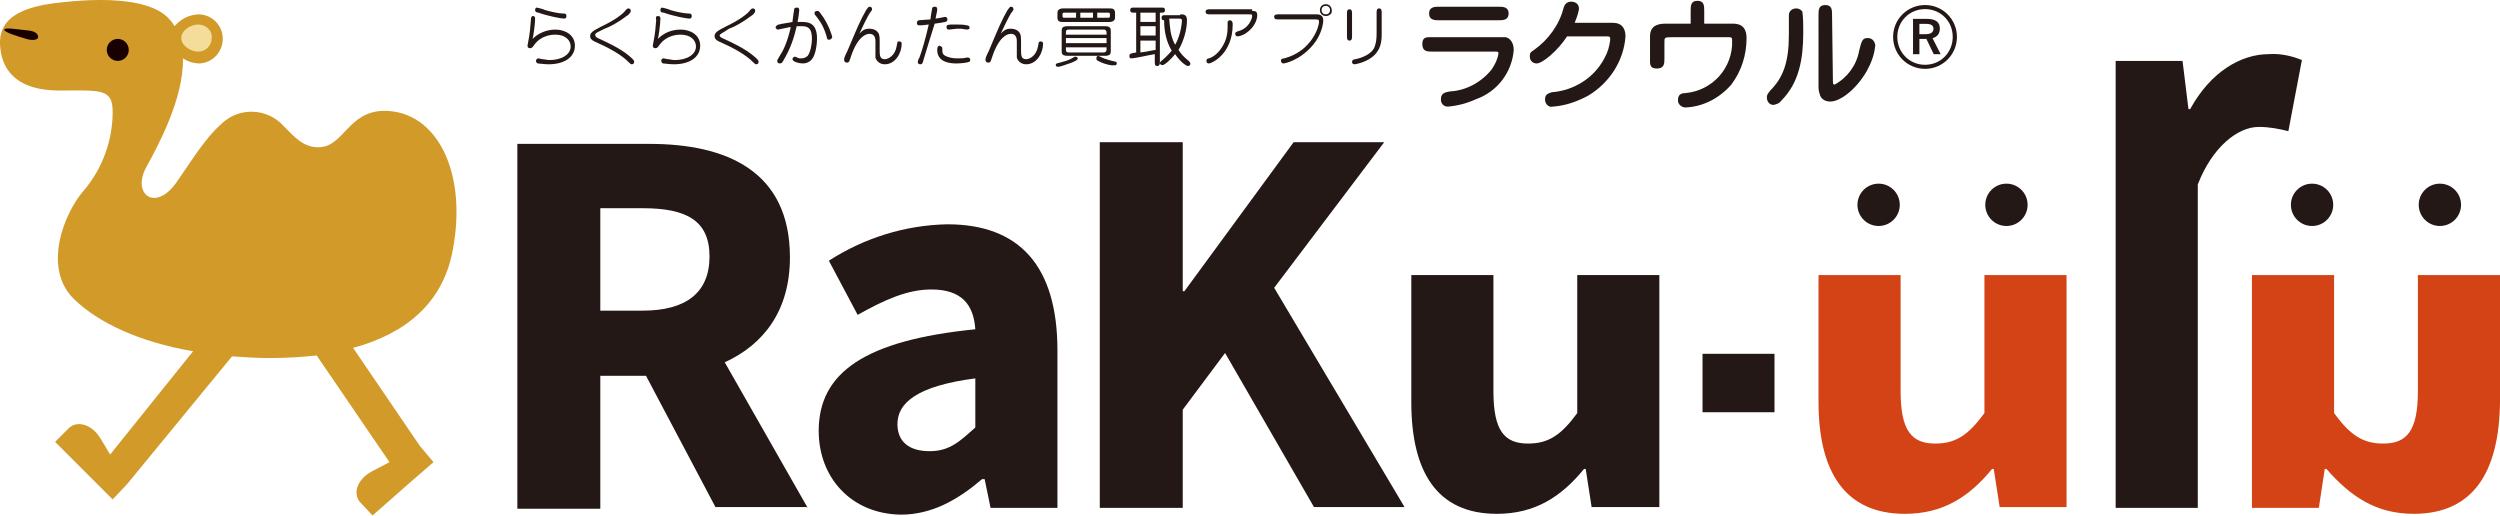 <?xml version="1.0" encoding="utf-8"?>
<!-- Generator: Adobe Illustrator 16.0.0, SVG Export Plug-In . SVG Version: 6.00 Build 0)  -->
<!DOCTYPE svg PUBLIC "-//W3C//DTD SVG 1.1//EN" "http://www.w3.org/Graphics/SVG/1.1/DTD/svg11.dtd">
<svg version="1.1" id="レイヤー_1" xmlns="http://www.w3.org/2000/svg" xmlns:xlink="http://www.w3.org/1999/xlink" x="0px"
	 y="0px" width="221.483px" height="45.671px" viewBox="0 0 221.483 45.671" enable-background="new 0 0 221.483 45.671"
	 xml:space="preserve">
<g>
	<path fill="#D19A29" d="M40.132,22.046c1.275-6.9-1.5-12.225-6.075-12.225c-3.225,0-3.6,3.225-5.85,3.225c-1.35,0-2.1-0.9-3-1.8
		c-1.425-1.65-3.9-1.8-5.475-0.375c0,0-0.075,0-0.075,0.075c-1.5,1.275-2.775,3.45-4.05,5.25c-1.875,2.625-3.975,0.975-2.625-1.425
		c0.975-1.8,3.3-6,3.225-9.6c0.45,0.3,0.975,0.45,1.5,0.45c1.2-0.075,2.1-1.125,2.025-2.325c-0.075-1.125-0.975-1.95-2.025-2.025
		c-0.9,0-1.65,0.375-2.25,1.05c-0.075-0.15-0.225-0.375-0.375-0.525c-1.5-1.875-5.7-2.1-10.35-1.5s-4.95,2.625-4.65,4.35
		c0.3,1.725,1.575,3.375,5.175,3.375s4.725-0.225,4.725,1.875c0,2.55-0.9,5.025-2.55,6.975c-1.725,1.95-3.75,6.9-0.825,9.675
		c2.1,2.024,5.7,3.75,10.5,4.574l-7.35,9.15c-0.3-0.525-0.675-1.125-0.9-1.5c-0.825-1.275-2.1-1.5-2.775-0.825l-1.2,1.2l3,3l2.1,2.1
		l1.275-1.35l9.3-11.325c1.05,0.075,2.175,0.15,3.3,0.15c1.425,0,2.775-0.075,4.2-0.226l6.45,9.45c-0.6,0.3-1.125,0.601-1.575,0.825
		c-1.35,0.75-1.65,1.95-1.05,2.7l1.125,1.2l3.15-2.775l2.25-1.95l-1.2-1.425l-5.925-8.7C36.007,29.546,39.307,26.771,40.132,22.046"
		/>
	<path fill="#F4DD9A" d="M18.757,3.371c0,0.675-0.525,1.2-1.2,1.2c-0.675,0-1.5-0.525-1.5-1.2c0-0.675,0.825-1.2,1.5-1.2
		C18.232,2.171,18.833,2.696,18.757,3.371C18.833,3.371,18.833,3.371,18.757,3.371"/>
	<path fill="#190000" d="M10.433,3.446c0.538,0,0.975,0.437,0.975,0.975c0,0.539-0.437,0.975-0.975,0.975
		c-0.539,0-0.975-0.436-0.975-0.975C9.458,3.883,9.894,3.446,10.433,3.446"/>
	<path fill="#190000" d="M0.382,2.621c-0.075,0.225,1.2,0.6,1.95,0.825s1.05,0,1.05-0.15c0-0.15-0.075-0.525-0.9-0.6
		C1.657,2.621,0.382,2.396,0.382,2.621"/>
	<path fill="#231815" d="M132.757,3.296h0.601c0.225,0,0.75,0.3,0.75,1.125c-0.15,1.95-1.426,3.675-3.301,4.35
		c-0.824,0.375-1.65,0.6-2.55,0.675c-0.375,0-0.601-0.3-0.601-0.6V8.771c0-0.525,0.375-0.6,0.826-0.675
		c1.424-0.075,2.774-0.825,3.674-1.95c0.301-0.45,0.525-0.9,0.601-1.425c0-0.15-0.075-0.15-0.375-0.15h-5.476
		c-0.449,0-0.899,0-0.899-0.675s0.45-0.6,0.899-0.6H132.757z M127.507,1.796c-0.375,0-0.899,0-0.899-0.6c0-0.6,0.524-0.6,0.899-0.6
		h5.25c0.375,0,0.899,0,0.899,0.6c0,0.6-0.524,0.6-0.899,0.6H127.507z"/>
	<path fill="#231815" d="M142.882,2.021c0.825,0,1.125,0.525,1.125,1.2c-0.149,2.175-1.425,4.125-3.3,5.25
		c-0.975,0.525-2.025,0.9-3.15,0.975c-0.3,0.075-0.6-0.149-0.675-0.524v-0.15c0-0.45,0.375-0.525,0.601-0.6
		c1.949-0.15,3.75-1.275,4.649-3c0.3-0.525,0.45-1.05,0.524-1.65c0-0.3-0.074-0.3-0.375-0.3h-3.449c-0.825,1.275-2.176,2.4-2.7,2.4
		c-0.3,0-0.601-0.225-0.601-0.6V4.946c0-0.3,0.15-0.375,0.375-0.524c1.275-0.9,2.25-2.25,2.625-3.75
		c0.076-0.226,0.226-0.525,0.676-0.525c0.375,0,0.675,0.225,0.675,0.6v0.075c-0.075,0.45-0.226,0.825-0.375,1.2H142.882z"/>
	<path fill="#231815" d="M153.458,2.096c0.375,0,1.275,0,1.275,1.275c0,1.5-0.45,2.925-1.351,4.125c-1.05,1.2-2.475,1.95-4.05,2.025
		c-0.375,0-0.675-0.3-0.675-0.6V8.846c0-0.525,0.375-0.6,0.675-0.6c2.4-0.225,4.2-2.25,4.125-4.65c0-0.3-0.075-0.3-0.375-0.3h-5.1
		c-0.525,0-0.525,0.075-0.525,0.45v1.425c0,0.45,0,0.9-0.675,0.9s-0.601-0.45-0.601-0.9v-1.95c0-1.125,0.976-1.125,1.5-1.125h2.101
		V0.971c0-0.45,0-0.9,0.6-0.9c0.601,0,0.601,0.45,0.601,0.9v1.125H153.458z"/>
	<path fill="#231815" d="M157.807,8.921c-0.15,0.225-0.375,0.3-0.675,0.375c-0.375,0-0.601-0.3-0.601-0.675
		c0-0.225,0.076-0.3,0.301-0.6c1.125-1.125,1.65-2.475,1.65-4.95V1.346c0-0.375,0.299-0.6,0.674-0.6c0.226,0,0.451,0.15,0.525,0.3
		c0.075,0.6,0.075,1.2,0.075,1.8C159.757,5.246,159.382,7.346,157.807,8.921 M162.382,7.121c0,0.225,0,0.375,0.149,0.375
		c1.125-0.6,1.951-1.725,2.176-3c0.225-0.9,0.3-1.125,0.75-1.125c0.375,0,0.6,0.225,0.675,0.6v0.075
		c-0.075,0.825-0.375,1.575-0.75,2.25c-0.899,1.575-2.325,2.7-3.226,2.7c-0.375,0-0.75-0.15-0.899-0.525
		c-0.075-0.225-0.149-0.45-0.149-0.75V1.346c0-0.45,0-0.9,0.6-0.9s0.6,0.45,0.6,0.9L162.382,7.121z"/>
	<path fill="#231815" d="M71.558,44.996l-7.35-12.899c3.45-1.575,5.775-4.575,5.775-9.3c0-7.65-5.625-10.05-12.45-10.05h-11.7
		v32.325h7.35V33.296h4.05l6.15,11.625h8.175V44.996z M53.183,18.446h3.75c3.825,0,5.925,1.05,5.925,4.275
		c0,3.225-2.1,4.8-5.925,4.8h-3.75V18.446z"/>
	<path fill="#231815" d="M72.532,38.171c0-5.176,4.125-8.025,13.875-9c-0.15-2.176-1.2-3.525-3.9-3.525c-2.1,0-4.125,0.9-6.525,2.25
		l-2.55-4.8c3.15-2.025,6.75-3.15,10.5-3.225c6.3,0,9.75,3.6,9.75,11.175v13.949h-5.925l-0.525-2.549h-0.225
		c-2.1,1.799-4.425,3.149-7.2,3.149C75.382,45.521,72.532,42.296,72.532,38.171 M86.407,37.871v-4.35
		c-5.175,0.676-6.9,2.176-6.9,4.051c0,1.574,1.05,2.399,2.85,2.399C84.157,39.971,85.057,39.072,86.407,37.871"/>
	<polygon fill="#231815" points="97.433,12.596 104.783,12.596 104.783,25.796 104.933,25.796 114.608,12.596 122.633,12.596 
		112.883,25.496 124.432,44.921 116.408,44.921 108.533,31.271 104.783,36.296 104.783,44.996 97.433,44.996 	"/>
	<path fill="#231815" d="M187.432,5.396h5.926l0.525,4.275h0.149c1.8-3.3,4.5-4.875,6.976-4.875
		c0.975-0.075,2.024,0.149,2.924,0.524l-1.199,6.3c-0.9-0.225-1.725-0.375-2.625-0.375c-1.875,0-4.125,1.8-5.4,5.1v28.649h-7.275
		V5.396z"/>
	<rect x="150.833" y="31.345" fill="#231815" width="6.375" height="5.176"/>
	<path fill="#231815" d="M125.032,35.621v-11.25h7.275v10.275c0,3.525,0.975,4.65,3.075,4.65c1.8,0,2.925-0.75,4.351-2.7V24.371
		h7.274v20.551h-6l-0.524-3.375h-0.15c-2.025,2.475-4.35,3.975-7.725,3.975C127.282,45.521,125.032,41.771,125.032,35.621"/>
	<path fill="#D44316" d="M161.108,35.621v-11.25h7.274v10.275c0,3.525,0.976,4.65,3.075,4.65c1.8,0,2.925-0.75,4.35-2.7V24.371
		h7.275v20.551h-5.926l-0.524-3.375h-0.149c-2.025,2.475-4.351,3.975-7.726,3.975C163.432,45.521,161.108,41.771,161.108,35.621"/>
	<path fill="#231815" d="M166.432,16.271c1.035,0,1.875,0.839,1.875,1.875s-0.84,1.875-1.875,1.875s-1.875-0.839-1.875-1.875
		S165.397,16.271,166.432,16.271"/>
	<path fill="#231815" d="M177.757,16.271c1.036,0,1.875,0.839,1.875,1.875s-0.839,1.875-1.875,1.875s-1.875-0.839-1.875-1.875
		S176.721,16.271,177.757,16.271"/>
	<path fill="#D44316" d="M213.833,45.521c-3.375,0-5.625-1.575-7.725-3.975h-0.15l-0.525,3.449h-5.925V24.371h7.275v12.226
		c1.425,1.95,2.55,2.7,4.35,2.7c2.101,0,3.075-1.125,3.075-4.65V24.371h7.275v11.25C221.408,41.771,219.158,45.521,213.833,45.521"
		/>
	<path fill="#231815" d="M204.833,16.271c1.036,0,1.875,0.839,1.875,1.875s-0.839,1.875-1.875,1.875s-1.875-0.839-1.875-1.875
		S203.796,16.271,204.833,16.271"/>
	<path fill="#231815" d="M216.157,16.271c1.037,0,1.875,0.839,1.875,1.875s-0.838,1.875-1.875,1.875
		c-1.035,0-1.875-0.839-1.875-1.875S215.122,16.271,216.157,16.271"/>
	<path fill="#231815" d="M49.207,2.621c0.825,0,1.725,0.45,1.725,1.425c0,1.05-0.975,1.649-2.325,1.649
		c-0.375,0-0.825-0.075-0.975-0.075c0,0-0.15-0.075-0.15-0.225c0-0.15,0.15-0.225,0.225-0.225c0,0,0.3,0.075,0.375,0.075
		c0.15,0,0.375,0.075,0.6,0.075c1.125,0,1.875-0.524,1.875-1.2c0-0.6-0.525-1.05-1.35-1.05c-0.375,0-1.275,0.075-1.875,0.9
		c-0.15,0.225-0.225,0.3-0.375,0.3c-0.15,0-0.225-0.075-0.225-0.225c0-0.075,0.15-0.75,0.15-0.825
		c0.075-0.525,0.075-0.525,0.15-1.425c0-0.375,0.15-0.375,0.15-0.375c0.075,0,0.225,0,0.225,0.225c0,0.45-0.15,1.575-0.225,1.8
		C47.707,2.921,48.457,2.621,49.207,2.621 M47.407,0.896c0-0.15,0.075-0.225,0.15-0.225c0.075,0,0.6,0.149,0.75,0.225
		c0.525,0.15,1.2,0.3,1.575,0.3c0.15,0,0.3,0,0.3,0.226c0,0.225-0.15,0.225-0.225,0.225c-0.225,0-1.425-0.225-2.25-0.525
		C47.557,1.121,47.407,1.046,47.407,0.896"/>
	<path fill="#231815" d="M52.958,3.371c0.975,0.45,1.95,0.9,2.775,1.575c0.45,0.375,0.45,0.45,0.45,0.525
		c0,0.15-0.075,0.225-0.225,0.225c-0.075,0-0.15-0.075-0.3-0.225c-0.675-0.675-1.8-1.275-3-1.8c-0.3-0.15-0.375-0.3-0.375-0.45
		c0-0.3,0.15-0.45,1.05-0.9c1.425-0.675,2.025-1.275,2.1-1.425c0.075-0.075,0.15-0.15,0.225-0.15c0.15,0,0.225,0.075,0.225,0.225
		s-0.225,0.375-0.375,0.45c-0.675,0.525-1.5,0.975-1.95,1.125c-0.6,0.3-0.825,0.375-0.825,0.525S52.808,3.296,52.958,3.371"/>
	<path fill="#231815" d="M60.307,2.621c0.825,0,1.725,0.45,1.725,1.425c0,1.05-0.975,1.649-2.325,1.649
		c-0.375,0-0.825-0.075-0.975-0.075c0,0-0.15-0.075-0.15-0.225c0-0.15,0.075-0.225,0.225-0.225c0,0,0.3,0.075,0.375,0.075
		c0.15,0,0.375,0.075,0.6,0.075c1.125,0,1.875-0.524,1.875-1.2c0-0.6-0.525-1.05-1.35-1.05c-0.375,0-1.275,0.075-1.875,0.9
		c-0.15,0.225-0.225,0.3-0.375,0.3c-0.15,0-0.225-0.075-0.225-0.225c0-0.075,0.15-0.75,0.15-0.825
		c0.075-0.525,0.075-0.525,0.15-1.425c-0.075-0.375,0.075-0.375,0.15-0.375c0.075,0,0.225,0,0.225,0.225
		c0,0.45-0.15,1.575-0.225,1.8C58.807,2.921,59.482,2.621,60.307,2.621 M58.507,0.896c0-0.15,0.075-0.225,0.15-0.225
		c0.075,0,0.6,0.149,0.75,0.225c0.525,0.15,1.2,0.3,1.575,0.3c0.15,0,0.3,0,0.3,0.226c0,0.225-0.15,0.225-0.225,0.225
		c-0.225,0-1.425-0.225-2.25-0.525C58.583,1.121,58.507,1.046,58.507,0.896"/>
	<path fill="#231815" d="M63.982,3.371c0.975,0.45,1.95,0.9,2.775,1.575c0.45,0.375,0.45,0.45,0.45,0.525
		c0,0.15-0.075,0.225-0.225,0.225c-0.075,0-0.15-0.075-0.3-0.225c-0.675-0.675-1.8-1.275-3-1.8c-0.3-0.15-0.375-0.3-0.375-0.45
		c0-0.3,0.15-0.45,1.05-0.9c1.425-0.675,2.025-1.275,2.1-1.425c0.075-0.075,0.15-0.15,0.225-0.15c0.15,0,0.225,0.075,0.225,0.225
		s-0.225,0.375-0.375,0.45c-0.675,0.525-1.5,0.975-1.95,1.125c-0.525,0.375-0.825,0.45-0.825,0.6
		C63.757,3.221,63.833,3.296,63.982,3.371"/>
	<path fill="#231815" d="M69.383,5.396c-0.075,0.15-0.15,0.225-0.3,0.225s-0.225-0.075-0.225-0.225c0-0.075,0-0.075,0.225-0.45
		c0.3-0.45,0.675-1.2,0.975-2.55c-0.15,0-1.05,0.225-1.125,0.225c-0.15,0-0.225-0.15-0.225-0.225c0.075-0.15,0.225-0.225,0.3-0.225
		c0.225-0.075,0.9-0.15,1.2-0.226c0-0.149,0.15-1.125,0.15-1.125c0-0.075,0.075-0.149,0.225-0.149c0.075,0,0.225,0,0.225,0.225
		c0,0.075-0.075,0.75-0.15,1.05h0.45c0.75,0,1.275,0.3,1.275,1.5c0,0.3-0.075,1.351-0.45,1.8c-0.075,0.075-0.3,0.375-0.825,0.375
		c-0.3,0-0.9-0.15-0.9-0.375c0-0.15,0.15-0.225,0.225-0.225s0.3,0.15,0.375,0.15h0.225c0.15,0,0.375-0.075,0.525-0.226
		c0.225-0.3,0.375-0.975,0.375-1.5c0-0.899-0.3-1.125-0.9-1.125h-0.45C70.357,3.296,70.058,4.271,69.383,5.396 M73.433,3.521
		c-0.15,0-0.15-0.075-0.225-0.375c-0.3-0.975-0.675-1.425-0.975-1.8c-0.075-0.075-0.075-0.15-0.075-0.15
		c0-0.149,0.075-0.225,0.225-0.225c0.15,0,0.15,0,0.375,0.3c0.675,0.9,0.975,1.95,0.975,2.025
		C73.658,3.446,73.583,3.521,73.433,3.521"/>
	<path fill="#231815" d="M77.933,4.421c0,0.45,0,0.825,0.45,0.825c0.3,0,0.9-0.3,1.05-1.125c0-0.075,0.075-0.375,0.075-0.375
		c0-0.075,0.075-0.075,0.15-0.075c0.225,0,0.225,0.15,0.225,0.225c0,0.75-0.525,1.8-1.5,1.8c-0.45,0-0.75-0.3-0.825-0.6v-0.6V3.671
		c0-0.15,0-0.675-0.525-0.675c-0.3,0-1.05,0.225-1.65,2.025c-0.15,0.45-0.15,0.525-0.375,0.525c-0.15,0-0.225-0.15-0.225-0.225
		c0-0.15,0-0.225,0.3-0.825c0.825-1.95,1.125-2.7,1.65-3.6c0.15-0.225,0.225-0.3,0.3-0.3c0.15,0,0.225,0.075,0.225,0.225
		c0,0.075,0,0.075-0.225,0.375c-0.15,0.225-0.675,1.275-0.9,1.8c0.375-0.45,0.675-0.45,0.9-0.45c0.375,0,0.675,0.15,0.825,0.45
		c0.075,0.225,0.075,0.375,0.075,0.675V4.421z"/>
	<path fill="#231815" d="M81.832,5.246c-0.075,0.375-0.15,0.45-0.3,0.45s-0.225-0.075-0.225-0.225c0,0,0.075-0.3,0.15-0.375
		c0.15-0.375,0.525-1.575,0.825-2.925c-0.525,0.075-0.675,0.075-0.825,0.075c-0.225,0-0.225-0.15-0.225-0.225
		c0-0.15,0.075-0.15,0.15-0.225c0.075,0,0.9-0.075,1.05-0.075c0-0.15,0.15-0.975,0.15-0.975c0-0.075,0.075-0.15,0.225-0.15
		c0.075,0,0.225,0,0.225,0.225c0,0.075,0,0.15-0.15,0.825c0.15,0,0.825-0.15,0.825-0.15c0.15,0,0.225,0.075,0.225,0.225
		c0,0.225-0.075,0.225-1.125,0.375C82.507,2.996,82.282,3.821,81.832,5.246 M83.482,4.271c0,0.375,0,0.45,0.15,0.6
		c0.3,0.225,0.825,0.3,1.125,0.3c0.45,0,0.6,0,0.9-0.075h0.075c0.15,0,0.225,0.075,0.225,0.225c0,0.075-0.075,0.15-0.075,0.15
		c-0.15,0.075-0.75,0.15-1.125,0.15s-1.725,0-1.725-1.2c0-0.075,0-0.375,0.225-0.375C83.332,4.121,83.482,4.121,83.482,4.271
		 M85.657,2.621c0,0-0.45-0.075-0.525-0.075h-0.375c-0.075,0-0.6,0.075-0.675,0.075c-0.075,0-0.225,0-0.225-0.225
		c0-0.225,0.15-0.225,0.75-0.225c0.3,0,0.825,0,1.05,0.075c0.15,0,0.225,0.075,0.225,0.15C85.957,2.546,85.807,2.621,85.657,2.621"
		/>
	<path fill="#231815" d="M90.458,4.421c0,0.45,0,0.825,0.45,0.825c0.3,0,0.9-0.3,1.05-1.125c0-0.075,0.075-0.375,0.075-0.375
		c0.075-0.075,0.075-0.075,0.15-0.075c0.225,0,0.225,0.15,0.225,0.225c0,0.75-0.525,1.8-1.5,1.8c-0.45,0-0.75-0.3-0.825-0.6v-0.6
		V3.671c0-0.15,0-0.675-0.525-0.675c-0.3,0-1.05,0.225-1.65,2.025c-0.15,0.45-0.15,0.525-0.375,0.525
		c-0.15,0-0.225-0.15-0.225-0.225c0-0.15,0-0.225,0.3-0.825c0.825-1.95,1.125-2.7,1.65-3.6c0.15-0.225,0.225-0.3,0.3-0.3
		c0.15,0,0.225,0.075,0.225,0.225c0,0.075,0,0.075-0.225,0.375c-0.15,0.225-0.675,1.275-0.9,1.8c0.375-0.45,0.675-0.45,0.9-0.45
		c0.375,0,0.675,0.15,0.825,0.45c0.075,0.225,0.075,0.375,0.075,0.675V4.421z"/>
	<path fill="#231815" d="M95.482,5.171c0,0.075,0,0.15-0.525,0.375c-0.45,0.15-1.05,0.375-1.2,0.375c-0.15,0-0.225-0.075-0.225-0.15
		c0-0.15,0.075-0.15,0.375-0.225c0.3-0.075,0.825-0.225,1.05-0.375c0.15-0.075,0.225-0.15,0.3-0.15
		C95.408,5.021,95.482,5.096,95.482,5.171 M98.333,0.746c0.15,0,0.45,0,0.45,0.375v0.45c0,0.3-0.3,0.375-0.45,0.375h-4.2
		c-0.15,0-0.45,0-0.45-0.375v-0.45c0-0.3,0.3-0.375,0.45-0.375H98.333z M94.058,2.771c0-0.225,0-0.45,0.525-0.45h3.3
		c0.525,0,0.525,0.225,0.525,0.45v1.725c0,0.226,0,0.45-0.525,0.45h-3.3c-0.525,0-0.525-0.225-0.525-0.45V2.771z M95.333,1.121
		h-1.05c-0.15,0-0.15,0.075-0.15,0.15v0.15c0,0.15,0.075,0.15,0.15,0.15h1.05V1.121z M98.033,3.071V2.846
		c0-0.075-0.075-0.226-0.225-0.226h-3.15c-0.15,0-0.225,0.075-0.225,0.226v0.225H98.033z M94.433,3.821h3.6v-0.45h-3.6V3.821z
		 M94.433,4.196v0.225c0,0.15,0.075,0.225,0.225,0.225h3.15c0.15,0,0.225-0.15,0.225-0.225V4.196H94.433z M95.708,1.571h1.125v-0.45
		h-1.125V1.571z M97.433,5.471c-0.3-0.15-0.3-0.15-0.3-0.3s0.075-0.225,0.15-0.225c0.075,0,0.6,0.3,0.75,0.3
		c0.15,0.075,0.825,0.226,0.825,0.226c0.075,0,0.075,0.075,0.075,0.149c0,0,0,0.226-0.225,0.15
		C98.558,5.846,97.882,5.696,97.433,5.471 M97.208,1.571h0.975c0.075,0,0.15,0,0.15-0.15v-0.15c0-0.075,0-0.15-0.15-0.15h-0.975
		V1.571z"/>
	<path fill="#231815" d="M102.757,5.471c0,0.15,0,0.375-0.225,0.375c-0.225,0-0.225-0.15-0.225-0.375V4.796
		c-0.525,0.075-1.725,0.375-2.1,0.375c-0.15,0-0.15-0.15-0.15-0.226c0-0.149,0.15-0.225,0.225-0.225c0.075,0,0.3-0.075,0.375-0.075
		V1.121h-0.225c-0.15,0-0.3,0-0.3-0.225c0-0.225,0.15-0.225,0.3-0.225h2.475c0.15,0,0.3,0,0.3,0.225c0,0.225-0.15,0.225-0.3,0.225
		h-0.15V5.471z M102.382,1.121h-1.35v0.825h1.35V1.121z M102.382,2.321h-1.35v0.825h1.35V2.321z M102.382,3.596h-1.35v1.05
		c0.675-0.075,0.825-0.15,1.35-0.225V3.596z M104.558,1.271c0.3,0,0.6,0,0.6,0.525c0,0.825-0.3,1.875-0.75,2.625
		c0.3,0.45,0.375,0.524,0.9,0.975c0.075,0.075,0.15,0.15,0.15,0.225c0,0.15-0.075,0.225-0.225,0.225s-0.675-0.375-1.125-1.05
		c-0.3,0.375-0.9,0.975-1.125,0.975c-0.075,0-0.225-0.075-0.225-0.15c0-0.15,0.075-0.15,0.225-0.3
		c0.375-0.3,0.675-0.675,0.825-0.825c-0.45-0.75-0.675-1.65-0.675-2.7c-0.075,0-0.225,0-0.225-0.226c0-0.225,0.15-0.225,0.3-0.225
		h1.35V1.271z M103.583,1.646c0.075,0.75,0.075,1.5,0.525,2.325c0.525-0.9,0.6-2.025,0.6-2.1c0-0.15,0-0.225-0.3-0.225H103.583z"/>
	<path fill="#231815" d="M110.933,0.971c0.225,0,0.45,0,0.45,0.375c0,0.45-0.3,1.125-0.975,1.575c-0.3,0.225-0.675,0.3-0.75,0.3
		c-0.15,0-0.225-0.075-0.225-0.225s0.075-0.15,0.225-0.225c0.975-0.225,1.275-1.125,1.275-1.35c0-0.15,0-0.15-0.375-0.15h-3.375
		c-0.15,0-0.375,0-0.375-0.225s0.225-0.225,0.375-0.225h3.75V0.971z M109.208,2.171c0,2.625-1.875,3.45-2.1,3.45
		c-0.15,0-0.225-0.075-0.225-0.225s0.075-0.225,0.225-0.225c0.45-0.15,0.9-0.525,1.275-1.2c0.375-0.675,0.375-1.275,0.375-1.725
		v-0.3c0.075-0.075,0.075-0.15,0.15-0.15C109.208,1.796,109.208,2.021,109.208,2.171"/>
	<path fill="#231815" d="M116.632,1.271c0.15,0,0.601,0,0.601,0.525c0,0.3-0.15,1.274-0.9,2.175c-1.2,1.425-2.55,1.65-2.625,1.65
		c-0.15,0-0.225-0.15-0.225-0.225c0-0.15,0.074-0.225,0.3-0.225c2.475-0.675,3.075-2.851,3.075-3.226
		c0-0.225-0.075-0.225-0.375-0.225h-3.226c-0.149,0-0.375,0-0.375-0.225s0.226-0.225,0.375-0.225H116.632z M117.458,1.421
		c-0.3,0-0.525-0.226-0.525-0.525s0.226-0.525,0.525-0.525s0.525,0.225,0.525,0.525C118.057,1.196,117.757,1.421,117.458,1.421
		 M117.458,0.521c-0.225,0-0.375,0.15-0.375,0.375c0,0.225,0.15,0.375,0.375,0.375s0.375-0.15,0.375-0.375
		C117.833,0.671,117.682,0.521,117.458,0.521"/>
	<path fill="#231815" d="M119.782,3.221c0,0.149,0,0.375-0.225,0.375s-0.225-0.226-0.225-0.375V1.196c0-0.15,0-0.375,0.225-0.375
		s0.225,0.225,0.225,0.375V3.221z M122.407,3.071c0,0.6-0.074,1.425-0.899,2.025c-0.601,0.45-1.425,0.6-1.5,0.6
		c-0.149,0-0.226-0.075-0.226-0.225c0-0.15,0.15-0.226,0.301-0.226c0.675-0.149,1.35-0.45,1.65-0.975
		c0.074-0.225,0.225-0.45,0.225-1.35v-1.8c0-0.149,0-0.375,0.225-0.375s0.225,0.226,0.225,0.375V3.071z"/>
	<path fill="#231815" d="M173.371,3.267c0,1.573-1.261,2.833-2.821,2.833c-1.572,0-2.833-1.26-2.833-2.833
		c0-1.56,1.261-2.821,2.833-2.821C172.11,0.446,173.371,1.707,173.371,3.267 M168.088,3.267c0,1.381,1.081,2.473,2.461,2.473
		c1.381,0,2.449-1.092,2.449-2.473c0-1.38-1.068-2.461-2.449-2.461C169.169,0.806,168.088,1.887,168.088,3.267 M170.694,1.671
		c0.816,0,1.164,0.312,1.164,0.852c0,0.48-0.252,0.744-0.647,0.864l0.72,1.417h-0.613l-0.66-1.369
		c-0.047,0.012-0.119,0.012-0.18,0.012h-0.432v1.357h-0.564V1.671H170.694z M170.045,3.027h0.564c0.457,0,0.685-0.18,0.685-0.48
		c0-0.276-0.192-0.432-0.661-0.432h-0.588V3.027z"/>
</g>
</svg>
